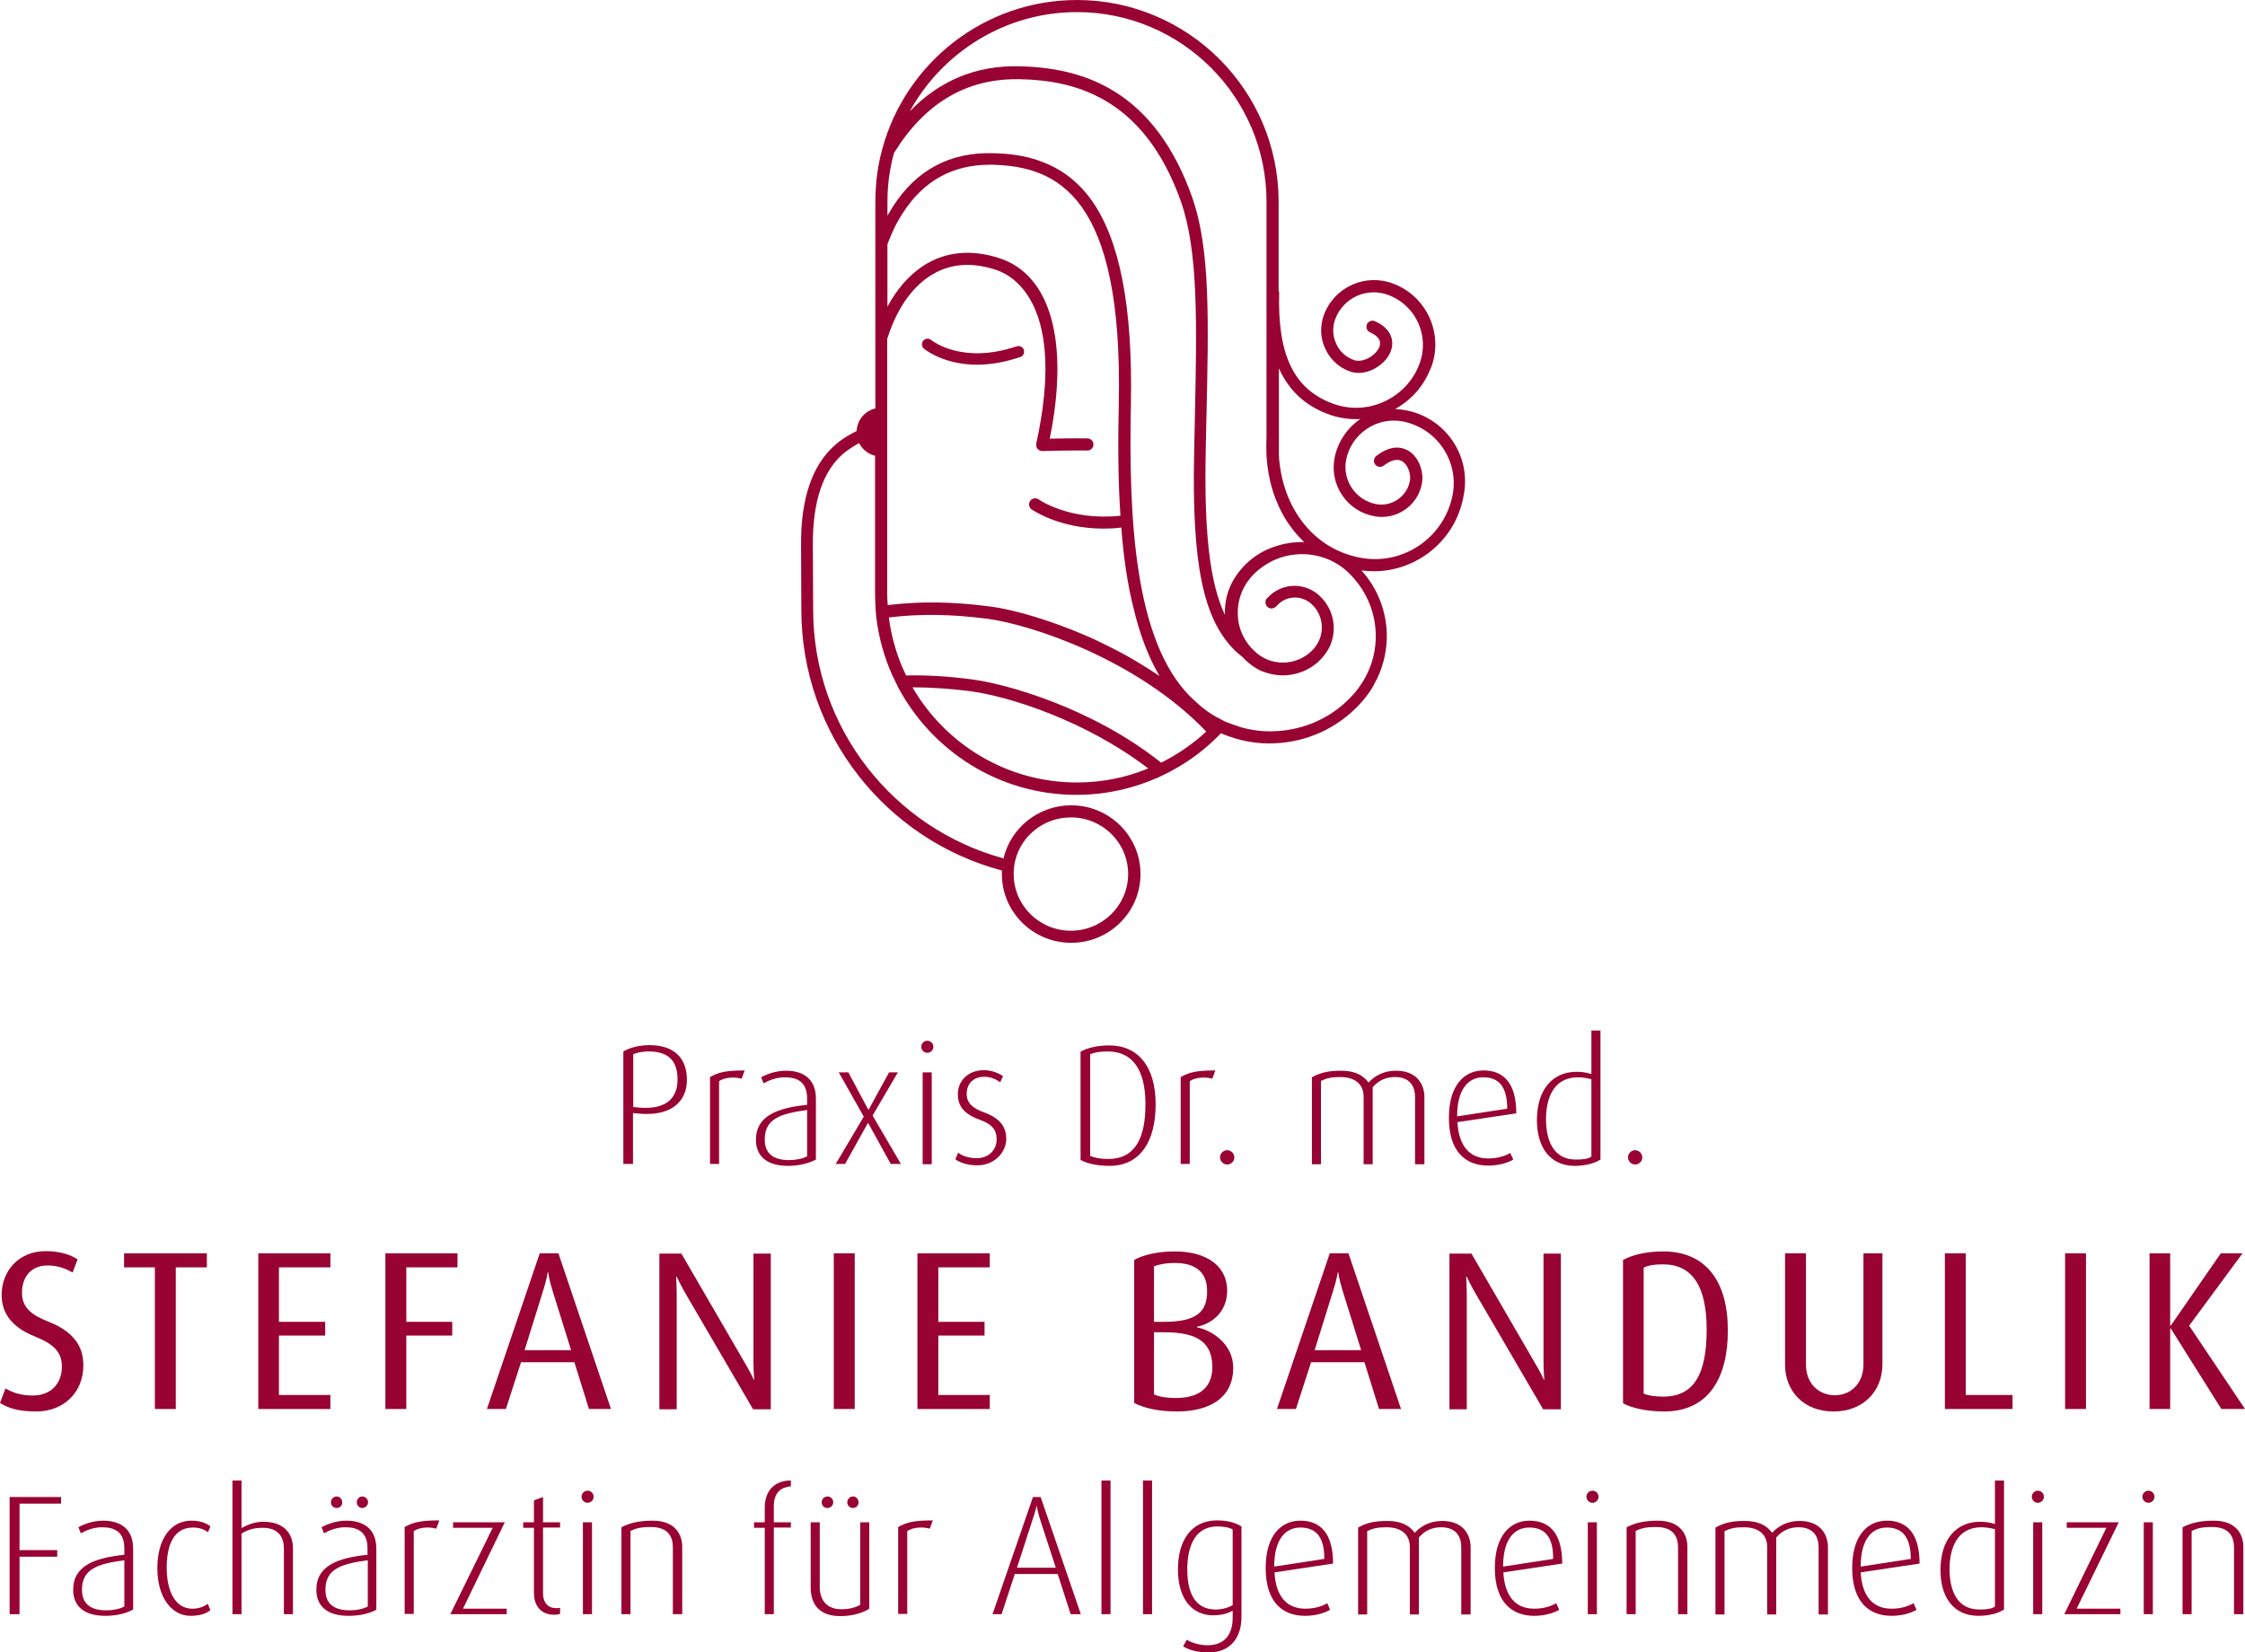 <?xml version="1.0" encoding="UTF-8" standalone="no"?>
<svg version="1.1" viewBox="0 0 816.1 600.8" xml:space="preserve" id="svg514" width="816.1" height="600.8" xmlns:sodipodi="http://sodipodi.sourceforge.net/DTD/sodipodi-0.dtd" xmlns="http://www.w3.org/2000/svg" xmlns:svg="http://www.w3.org/2000/svg">
	<defs id="defs518" />
	<namedview id="namedview516" pagecolor="#505050" bordercolor="#eeeeee" borderopacity="1" />
	<style type="text/css" id="style382">
		.st0{fill:#980334;}
		.st1{fill:#B61C3E;}
		.st2{fill:#1D1D1B;}
	</style>
	<g transform="translate(-20.1,-22.2)" id="g504">
		<path class="st0" d="m 33.3,535.4 c -6.4,0 -10.2,-1.2 -13.2,-3.1 l 2,-5.3 c 2.1,1.3 5.3,2.6 9.9,2.6 6.5,0 10.6,-4.2 10.6,-10.6 0,-5 -2.8,-8.1 -9.9,-10.9 -9.5,-3.8 -12,-9.6 -12,-15.1 0,-8.6 6.1,-15.9 16,-15.9 5.2,0 9.1,1.3 11.6,3 l -1.8,4.8 c -2,-1.2 -5.2,-2.6 -9,-2.6 -6,0 -9.4,4 -9.4,10 0,5.8 4.3,8.3 9.5,10.4 11.2,4.4 12.8,10.9 12.8,16 0,9.7 -7.1,16.7 -17.1,16.7" id="path384" />
		<polygon class="st0" points="65.2,483 65.2,477.9 95.3,477.9 95.3,483 84,483 84,534.5 76.4,534.5 76.4,483 " id="polygon386" />
		<polygon class="st0" points="121.5,483 121.5,502.8 138.3,502.8 138.3,507.8 121.5,507.8 121.5,529.4 140.2,529.4 140.2,534.5 114,534.5 114,477.9 140.2,477.9 140.2,483 " id="polygon388" />
		<polygon class="st0" points="167.8,507.8 167.8,534.5 160.2,534.5 160.2,477.9 186.4,477.9 186.4,483 167.8,483 167.8,502.8 184.5,502.8 184.5,507.8 " id="polygon390" />
		<path class="st0" d="m 234.2,534.5 -5.3,-17 h -19.4 l -5.5,17 h -6.9 l 19.2,-56.6 h 6.8 l 19.1,56.6 z M 221,491.6 c -1.4,-4.4 -1.6,-6.8 -1.6,-6.8 h -0.2 c 0,0 -0.3,2.4 -1.7,6.8 l -6.7,21.5 h 16.9 z" id="path392" />
		<path class="st0" d="m 293.8,534.5 -24.1,-41.3 c -2.1,-3.5 -3.6,-6.8 -3.6,-6.8 h -0.2 c 0,0 0.2,3.5 0.2,7 v 41.2 h -6.3 V 478 h 8 l 23.1,39.8 c 2.1,3.5 3.2,6 3.2,6 h 0.2 c 0,0 -0.3,-2.7 -0.3,-6.3 V 478 h 6.3 v 56.6 h -6.5 z" id="path394" />
		<rect class="st0" x="323.2" y="477.9" width="7.6" height="56.6" id="rect396" />
		<polygon class="st0" points="361.2,483 361.2,502.8 378,502.8 378,507.8 361.2,507.8 361.2,529.4 379.9,529.4 379.9,534.5 353.6,534.5 353.6,477.9 379.9,477.9 379.9,483 " id="polygon398" />
		<path class="st0" d="m 447.9,535.4 c -6.4,0 -11.9,-1.2 -15.5,-3.1 v -52 c 3.1,-1.8 8.6,-3.1 14.7,-3.1 12.4,0 19.1,5.9 19.1,14.2 0,8.1 -5.9,12.2 -11,13.2 v 0.2 c 5.3,1 13.2,6 13.2,14.7 0,11.1 -8.8,15.9 -20.5,15.9 m -0.8,-54 c -3,0 -5.2,0.4 -7.5,1.2 v 20.2 h 3.7 c 11.7,0 15.6,-3.6 15.6,-11 0.1,-6.9 -4,-10.4 -11.8,-10.4 m -3.7,25.2 h -3.8 v 22.6 c 2.1,0.9 4.5,1.3 8,1.3 7.4,0 13.2,-3 13.2,-11.2 0,-8.8 -5.1,-12.7 -17.4,-12.7" id="path400" />
		<path class="st0" d="m 521.4,534.5 -5.3,-17 h -19.4 l -5.5,17 h -6.9 l 19.2,-56.6 h 6.8 l 19.1,56.6 z m -13.2,-42.9 c -1.4,-4.4 -1.6,-6.8 -1.6,-6.8 h -0.2 c 0,0 -0.3,2.4 -1.7,6.8 l -6.7,21.5 h 16.9 z" id="path402" />
		<path class="st0" d="m 581,534.5 -24.1,-41.3 c -2.1,-3.5 -3.6,-6.8 -3.6,-6.8 h -0.2 c 0,0 0.2,3.5 0.2,7 v 41.2 H 547 V 478 h 8 l 23.1,39.8 c 2.1,3.5 3.2,6 3.2,6 h 0.2 c 0,0 -0.3,-2.7 -0.3,-6.3 V 478 h 6.3 v 56.6 H 581 Z" id="path404" />
		<path class="st0" d="m 625.1,535.4 c -6.5,0 -12,-1.3 -15,-3 v -52.1 c 3.3,-1.8 8.5,-3.1 14.6,-3.1 15.6,0 23.5,11 23.5,28.6 0.1,17.3 -7,29.6 -23.1,29.6 m -0.5,-53.5 c -3,0 -5,0.3 -7,1.2 v 45.8 c 1.6,0.7 4.2,1.1 7.1,1.1 11.4,0 15.8,-8.5 15.8,-24.4 0,-15.6 -5.1,-23.7 -15.9,-23.7" id="path406" />
		<path class="st0" d="m 686.6,535.4 c -10.8,0 -17.6,-7.4 -17.6,-17 v -40.5 h 7.6 v 40.4 c 0,7.2 4.9,11.2 10.5,11.2 5.5,0 10.4,-4 10.4,-11.2 v -40.4 h 6.9 v 40.5 c -0.1,9.6 -6.9,17 -17.8,17" id="path408" />
		<polygon class="st0" points="751.7,529.4 751.7,534.5 727.1,534.5 727.1,477.9 734.7,477.9 734.7,529.4 " id="polygon410" />
		<rect class="st0" x="770.8" y="477.9" width="7.6" height="56.6" id="rect412" />
		<polygon class="st0" points="801.5,534.5 801.5,477.9 809,477.9 809,504.2 809.2,504.2 827.4,477.9 835.3,477.9 815.9,504.2 836.2,534.5 827.6,534.5 809.2,505.2 809,505.2 809,534.5 " id="polygon414" />
		<polygon class="st0" points="27.2,588.2 27.2,609.1 23.6,609.1 23.6,566.5 42.3,566.5 42.3,568.9 27.2,568.9 27.2,585.8 40.9,585.8 40.9,588.2 " id="polygon416" />
		<path class="st0" d="m 58.4,609.7 c -8.2,0 -11.7,-3.9 -11.7,-9.5 0,-8.9 8.2,-11.6 18.6,-12.7 v -2.3 c 0,-6 -3.5,-7.7 -8.1,-7.7 -3.2,0 -6,1.2 -7.7,2.2 l -0.9,-2.2 c 1.7,-1 5.2,-2.4 9,-2.4 5.6,0 10.9,2.4 10.9,10.2 v 22.1 c -2.5,1.4 -6,2.3 -10.1,2.3 m 6.9,-20.2 c -9.8,1.3 -15.4,3.2 -15.4,10.7 0,5.3 3.3,7.5 8.9,7.5 2.4,0 4.9,-0.5 6.5,-1.4 z" id="path418" />
		<path class="st0" d="m 89.4,609.7 c -7,0 -12.1,-6.8 -12.1,-17.3 0,-10.8 5,-17.3 12.4,-17.3 4,0 6.1,1.4 6.9,2.1 l -0.9,2.1 c -1.1,-0.8 -2.7,-1.7 -5.5,-1.7 -6.9,0 -9.5,6.3 -9.5,14.6 0,8.7 3.2,14.9 9.3,14.9 2.5,0 4.3,-0.8 5.6,-1.8 l 1,2.3 c -1.2,1.1 -3.6,2.1 -7.2,2.1" id="path420" />
		<path class="st0" d="m 123.3,609.1 v -23.9 c 0,-3.8 -1.7,-7.5 -7.7,-7.5 -3,0 -5.3,0.6 -7.7,2.1 v 29.3 h -3.3 v -48.6 h 3.3 v 17.3 c 3,-1.7 5.5,-2.3 7.9,-2.3 8.5,0 10.8,5.3 10.8,9.6 v 24 z" id="path422" />
		<path class="st0" d="m 146.8,609.7 c -8.2,0 -11.7,-3.9 -11.7,-9.5 0,-8.9 8.2,-11.6 18.6,-12.7 v -2.3 c 0,-6 -3.5,-7.7 -8.1,-7.7 -3.2,0 -6,1.2 -7.7,2.2 l -0.9,-2.2 c 1.7,-1 5.2,-2.4 9,-2.4 5.6,0 10.9,2.4 10.9,10.2 v 22.2 c -2.4,1.3 -5.9,2.2 -10.1,2.2 m 7,-20.2 c -9.8,1.3 -15.4,3.2 -15.4,10.7 0,5.3 3.3,7.5 8.9,7.5 2.4,0 4.9,-0.5 6.5,-1.4 z m -11.3,-19 c -1.2,0 -2.1,-0.9 -2.1,-2.1 0,-1.1 0.9,-2.1 2.1,-2.1 1.1,0 2,1 2,2.1 0.1,1.1 -0.8,2.1 -2,2.1 m 9.3,0 c -1.1,0 -2,-0.9 -2,-2.1 0,-1.1 0.9,-2.1 2,-2.1 1.2,0 2.1,1 2.1,2.1 0,1.1 -1,2.1 -2.1,2.1" id="path424" />
		<path class="st0" d="m 178.7,578 c -2.9,-0.8 -6.4,-0.4 -8.2,0.9 V 609 h -3.3 v -31.6 c 3,-1.6 5.3,-2.4 12.6,-2.4 z" id="path426" />
		<polygon class="st0" points="203.6,575.7 188.4,607.1 204.3,607.1 204.3,609.1 183.8,609.1 199.2,577.7 184.8,577.7 184.8,575.7 " id="polygon428" />
		<path class="st0" d="m 221.6,609.3 c -5.6,0 -7.4,-4.2 -7.4,-7.8 v -23.8 h -3.9 v -2 h 3.9 v -8 l 3.3,-1.2 v 9.2 h 6.2 v 1.9 h -6.2 v 24 c 0,2.7 1.3,5.3 4.8,5.3 0.4,0 0.9,0 1.4,-0.1 v 2.2 c -0.6,0.2 -1.2,0.3 -2.1,0.3" id="path430" />
		<path class="st0" d="m 233.7,568.6 c -1.2,0 -2.2,-1 -2.2,-2.2 0,-1.2 1,-2.2 2.2,-2.2 1.2,0 2.2,1 2.2,2.2 0,1.2 -1,2.2 -2.2,2.2 m -1.7,7.1 h 3.3 v 33.4 H 232 Z" id="path432" />
		<path class="st0" d="m 264.7,609.1 v -24.3 c 0,-3.5 -1.4,-7.4 -8,-7.4 -3.7,0 -5.4,0.5 -7.4,1.4 v 30.3 H 246 v -31.6 c 2.8,-1.5 6.3,-2.4 11.3,-2.4 8.6,0 10.8,5.4 10.8,9.5 v 24.5 z" id="path434" />
		<path class="st0" d="m 301.4,577.6 v 31.5 h -3.3 v -31.4 h -3.9 v -2 h 3.9 v -5.3 c 0,-5.7 3.1,-9.9 9.5,-9.9 v 2.1 c -3.3,0.3 -6.2,2 -6.2,7.2 v 5.9 h 6.2 v 1.9 z" id="path436" />
		<path class="st0" d="m 325.6,609.8 c -7.9,0 -10.8,-4.5 -10.8,-10.5 v -23.6 h 3.3 v 23.5 c 0,4.7 2.5,8.1 7.8,8.1 3,0 5.1,-0.6 6.9,-1.6 v -30 h 3.3 v 31.4 c -2,1.3 -5.5,2.7 -10.5,2.7 m -4.7,-39.3 c -1.2,0 -2.1,-0.9 -2.1,-2.1 0,-1.1 0.9,-2.1 2.1,-2.1 1.2,0 2.1,1 2.1,2.1 0,1.1 -0.9,2.1 -2.1,2.1 m 9.3,0 c -1.2,0 -2.1,-0.9 -2.1,-2.1 0,-1.1 0.9,-2.1 2.1,-2.1 1.1,0 2,1 2,2.1 0.1,1.1 -0.9,2.1 -2,2.1" id="path438" />
		<path class="st0" d="m 358.1,578 c -2.9,-0.8 -6.4,-0.4 -8.2,0.9 V 609 h -3.3 v -31.6 c 3,-1.6 5.3,-2.4 12.6,-2.4 z" id="path440" />
		<path class="st0" d="m 409.3,609.1 -4.7,-14.6 H 389 l -4.8,14.6 h -3.3 l 14.7,-42.6 h 2.8 l 14.6,42.6 z m -11,-34.1 c -1.1,-3.5 -1.3,-5.2 -1.3,-5.2 h -0.1 c 0,0 -0.3,1.6 -1.5,5.1 l -5.6,17.3 h 14.1 z" id="path442" />
		<rect class="st0" x="420.5" y="560.5" width="3.3" height="48.6" id="rect444" />
		<rect class="st0" x="435.6" y="560.5" width="3.3" height="48.6" id="rect446" />
		<path class="st0" d="m 459.5,623 c -4.1,0 -7.2,-0.9 -9.3,-2.2 l 1.3,-2.4 c 1.7,1 4.5,2 7.5,2 6.6,0 9.2,-4.3 9.2,-10 v -2.6 c -1.5,1 -4.1,1.7 -7.1,1.7 -8,0 -12.8,-6.4 -12.8,-16.7 0,-10.4 4.8,-17.8 14.2,-17.8 4.3,0 7.2,1.1 8.9,2.2 V 610 c 0,7.9 -4.2,13 -11.9,13 m 8.7,-44.7 c -1.4,-0.8 -3.4,-1.1 -5.6,-1.1 -7.6,0 -10.9,6.4 -10.9,15.7 0,9 3.2,14.5 10.3,14.5 2.5,0 4.7,-0.7 6.2,-1.6 z" id="path448" />
		<path class="st0" d="m 483.4,593.9 c 0.5,8.9 4.6,13.2 11.2,13.2 3.7,0 6.3,-1 8,-2 l 1,2.4 c -1.8,1.1 -5.1,2.2 -9.1,2.2 -8.1,0 -14.3,-4.9 -14.3,-17.4 0,-11.8 5.6,-17.2 12.6,-17.2 7.2,0 11.9,4.5 11.9,15.6 z m 9.4,-16.3 c -5.3,0 -9.5,4.1 -9.5,14.2 l 18.2,-2.8 c 0.1,-8.3 -3.3,-11.4 -8.7,-11.4" id="path450" />
		<path class="st0" d="m 551.3,609.1 v -24.3 c 0,-3.7 -1.7,-7.3 -7.3,-7.3 -3.3,0 -5.9,1.2 -8.1,3.7 v 28 h -3.3 v -24.6 c 0,-4.2 -2.8,-7.1 -8.5,-7.1 -3.2,0 -4.9,0.4 -7,1.4 v 30.3 h -3.3 v -31.6 c 2.7,-1.5 5.5,-2.4 10.6,-2.4 5,0 8,1.6 10,4.3 2.5,-2.7 5.8,-4.3 10,-4.3 8,0 10.3,5.5 10.3,9.5 v 24.5 h -3.4 z" id="path452" />
		<path class="st0" d="m 566.6,593.9 c 0.5,8.9 4.6,13.2 11.2,13.2 3.7,0 6.3,-1 8,-2 l 1.1,2.4 c -1.8,1.1 -5.1,2.2 -9.1,2.2 -8,0 -14.3,-4.9 -14.3,-17.4 0,-11.8 5.6,-17.2 12.6,-17.2 7.2,0 11.9,4.5 11.9,15.6 z m 9.4,-16.3 c -5.3,0 -9.5,4.1 -9.5,14.2 l 18.2,-2.8 c 0.1,-8.3 -3.3,-11.4 -8.7,-11.4" id="path454" />
		<path class="st0" d="m 599,568.6 c -1.2,0 -2.2,-1 -2.2,-2.2 0,-1.2 1,-2.2 2.2,-2.2 1.2,0 2.2,1 2.2,2.2 0,1.2 -1,2.2 -2.2,2.2 m -1.7,7.1 h 3.3 v 33.4 h -3.3 z" id="path456" />
		<path class="st0" d="m 630.1,609.1 v -24.3 c 0,-3.5 -1.4,-7.4 -8,-7.4 -3.7,0 -5.4,0.5 -7.4,1.4 v 30.3 h -3.3 v -31.6 c 2.8,-1.5 6.3,-2.4 11.3,-2.4 8.6,0 10.8,5.4 10.8,9.5 v 24.5 z" id="path458" />
		<path class="st0" d="m 681.2,609.1 v -24.3 c 0,-3.7 -1.7,-7.3 -7.3,-7.3 -3.3,0 -5.9,1.2 -8.1,3.7 v 28 h -3.3 v -24.6 c 0,-4.2 -2.8,-7.1 -8.5,-7.1 -3.2,0 -4.9,0.4 -7,1.4 v 30.3 h -3.3 v -31.6 c 2.7,-1.5 5.5,-2.4 10.6,-2.4 5,0 8,1.6 10,4.3 2.5,-2.7 5.8,-4.3 10,-4.3 8,0 10.3,5.5 10.3,9.5 v 24.5 h -3.4 z" id="path460" />
		<path class="st0" d="m 696.5,593.9 c 0.5,8.9 4.6,13.2 11.2,13.2 3.7,0 6.3,-1 8,-2 l 1.1,2.4 c -1.8,1.1 -5.1,2.2 -9.1,2.2 -8,0 -14.3,-4.9 -14.3,-17.4 0,-11.8 5.6,-17.2 12.6,-17.2 7.2,0 11.9,4.5 11.9,15.6 z m 9.5,-16.3 c -5.3,0 -9.5,4.1 -9.5,14.2 l 18.2,-2.8 c 0,-8.3 -3.4,-11.4 -8.7,-11.4" id="path462" />
		<path class="st0" d="m 739.3,609.7 c -9.3,0 -13.8,-7.1 -13.8,-16.6 0,-11.3 5.8,-17.6 14.4,-17.6 1.7,0 3.4,0.2 5.4,0.8 v -15.8 h 3.3 v 46.9 c -1.9,1.3 -5.3,2.3 -9.3,2.3 m 6,-31.5 c -1.5,-0.4 -3.2,-0.7 -4.9,-0.7 -8.9,0 -11.6,7.7 -11.6,15.2 0,8.2 3,14.7 10.8,14.7 2.7,0 4.5,-0.2 5.7,-1.1 z" id="path464" />
		<path class="st0" d="m 760.9,568.6 c -1.2,0 -2.2,-1 -2.2,-2.2 0,-1.2 1,-2.2 2.2,-2.2 1.2,0 2.2,1 2.2,2.2 0,1.2 -1,2.2 -2.2,2.2 m -1.7,7.1 h 3.3 v 33.4 h -3.3 z" id="path466" />
		<polygon class="st0" points="790.3,575.7 775,607.1 790.9,607.1 790.9,609.1 770.5,609.1 785.8,577.7 771.4,577.7 771.4,575.7 " id="polygon468" />
		<path class="st0" d="m 801.1,568.6 c -1.2,0 -2.2,-1 -2.2,-2.2 0,-1.2 1,-2.2 2.2,-2.2 1.2,0 2.2,1 2.2,2.2 0,1.2 -1,2.2 -2.2,2.2 m -1.7,7.1 h 3.3 v 33.4 h -3.3 z" id="path470" />
		<path class="st0" d="m 832.2,609.1 v -24.3 c 0,-3.5 -1.4,-7.4 -8,-7.4 -3.7,0 -5.4,0.5 -7.4,1.4 v 30.3 h -3.3 v -31.6 c 2.8,-1.5 6.3,-2.4 11.3,-2.4 8.6,0 10.8,5.4 10.8,9.5 v 24.5 z" id="path472" />
		<path class="st0" d="m 252.4,427.1 -2.2,-0.2 v 18.5 h -3.5 v -40.9 c 2,-1.2 5.4,-2.3 9.5,-2.3 9.2,0 13.6,5 13.6,12.5 0.1,7.4 -5,13.5 -17.4,12.4 m 3.5,-22.6 c -2.7,0 -4.6,0.6 -5.6,1 v 19.2 l 2,0.2 c 10.3,0.9 14.1,-3.7 14.1,-10.2 0,-6.7 -3.2,-10.2 -10.5,-10.2" id="path474" />
		<path class="st0" d="m 289.7,414.4 c -2.9,-0.8 -6.4,-0.4 -8.2,0.9 v 30.1 h -3.3 v -31.6 c 3,-1.6 5.3,-2.4 12.6,-2.4 z" id="path476" />
		<path class="st0" d="m 306.6,446.1 c -8.2,0 -11.7,-3.9 -11.7,-9.5 0,-8.9 8.2,-11.6 18.6,-12.7 v -2.3 c 0,-6 -3.5,-7.7 -8.1,-7.7 -3.2,0 -6,1.2 -7.7,2.2 l -0.9,-2.2 c 1.7,-1 5.2,-2.4 9,-2.4 5.6,0 10.9,2.4 10.9,10.2 v 22.1 c -2.4,1.3 -6,2.3 -10.1,2.3 m 6.9,-20.3 c -9.8,1.3 -15.4,3.2 -15.4,10.7 0,5.3 3.3,7.5 8.9,7.5 2.4,0 4.9,-0.5 6.5,-1.4 z" id="path478" />
		<polygon class="st0" points="323.9,445.4 334.1,428.2 325,412.1 328.5,412.1 335.7,425.6 335.9,425.6 343.3,412.1 346.5,412.1 337.3,427.8 347.6,445.4 343.9,445.4 335.7,430.5 335.6,430.5 327.3,445.4 " id="polygon480" />
		<path class="st0" d="m 357.2,405 c -1.2,0 -2.2,-1 -2.2,-2.2 0,-1.2 1,-2.2 2.2,-2.2 1.2,0 2.2,1 2.2,2.2 0,1.2 -1,2.2 -2.2,2.2 m -1.7,7.1 h 3.3 v 33.4 h -3.3 z" id="path482" />
		<path class="st0" d="m 375.4,445.9 c -3.4,0 -6.3,-0.9 -8,-2.2 l 1,-2.4 c 1.2,1 3.6,2 6.8,2 4.3,0 7.2,-3 7.2,-6.8 0,-4 -2.2,-5.7 -6.2,-7.2 -6.7,-2.4 -7.9,-5.9 -7.9,-9.4 0,-4.6 3.7,-8.6 9.4,-8.6 3,0 5.7,1.2 7,2.2 l -1,2.2 c -1,-0.7 -3,-2 -5.8,-2 -4.2,0 -6.4,2.8 -6.4,6.2 0,3.7 2.7,5.4 6.2,6.7 6.6,2.4 8.2,5.9 8.2,9.8 -0.1,4.8 -4.3,9.5 -10.5,9.5" id="path484" />
		<path class="st0" d="m 423.4,446.1 c -4.6,0 -8.7,-1 -10.5,-2.2 v -39.3 c 2.2,-1.3 5.9,-2.3 10.4,-2.3 10.6,0 16.9,7.8 16.9,21.4 0,13.5 -5.6,22.4 -16.8,22.4 m -0.6,-41.6 c -2.7,0 -4.6,0.3 -6.4,1 v 37 c 1.4,0.6 3.8,1.1 6.5,1.1 9.8,0 13.6,-7.5 13.6,-19.9 0,-12.4 -4.6,-19.2 -13.7,-19.2" id="path486" />
		<path class="st0" d="m 460.8,414.4 c -2.9,-0.8 -6.4,-0.4 -8.2,0.9 v 30.1 h -3.3 v -31.6 c 3,-1.6 5.3,-2.4 12.6,-2.4 z" id="path488" />
		<path class="st0" d="m 466.2,445.6 c -1.4,0 -2.6,-1.2 -2.6,-2.6 0,-1.4 1.2,-2.6 2.6,-2.6 1.4,0 2.6,1.2 2.6,2.6 0,1.4 -1.1,2.6 -2.6,2.6" id="path490" />
		<path class="st0" d="m 534.5,445.4 v -24.3 c 0,-3.7 -1.7,-7.3 -7.3,-7.3 -3.3,0 -5.9,1.2 -8.1,3.7 v 28 h -3.3 v -24.6 c 0,-4.2 -2.8,-7.1 -8.5,-7.1 -3.2,0 -4.9,0.4 -7,1.4 v 30.3 H 497 v -31.6 c 2.7,-1.5 5.5,-2.4 10.6,-2.4 5,0 8,1.6 10,4.3 2.5,-2.7 5.8,-4.3 10,-4.3 8,0 10.3,5.5 10.3,9.5 v 24.5 h -3.4 z" id="path492" />
		<path class="st0" d="m 549.9,430.2 c 0.5,8.9 4.6,13.2 11.2,13.2 3.7,0 6.3,-1 8,-2 l 1.1,2.4 c -1.8,1.1 -5.1,2.2 -9.1,2.2 -8.1,0 -14.3,-4.9 -14.3,-17.4 0,-11.8 5.6,-17.2 12.6,-17.2 7.2,0 11.9,4.5 11.9,15.6 z m 9.4,-16.3 c -5.3,0 -9.5,4.1 -9.5,14.2 l 18.2,-2.8 c 0,-8.3 -3.3,-11.4 -8.7,-11.4" id="path494" />
		<path class="st0" d="m 592.6,446.1 c -9.3,0 -13.8,-7.1 -13.8,-16.6 0,-11.3 5.8,-17.6 14.4,-17.6 1.7,0 3.4,0.2 5.4,0.8 v -15.8 h 3.3 v 46.9 c -1.8,1.2 -5.2,2.3 -9.3,2.3 m 6,-31.5 c -1.5,-0.4 -3.2,-0.7 -4.9,-0.7 -8.9,0 -11.6,7.7 -11.6,15.2 0,8.2 3,14.7 10.8,14.7 2.7,0 4.5,-0.2 5.7,-1.1 z" id="path496" />
		<path class="st0" d="m 614.5,445.6 c -1.4,0 -2.6,-1.2 -2.6,-2.6 0,-1.4 1.2,-2.6 2.6,-2.6 1.4,0 2.6,1.2 2.6,2.6 0,1.4 -1.1,2.6 -2.6,2.6" id="path498" />
		<path class="st0" d="m 391,152 c 1.1,-0.4 1.6,-1.5 1.3,-2.6 -0.4,-1.1 -1.5,-1.6 -2.6,-1.3 -19.7,6.7 -30.6,-1.9 -31.1,-2.3 -0.9,-0.7 -2.2,-0.6 -2.9,0.3 -0.7,0.9 -0.6,2.2 0.3,2.9 0.4,0.3 7.1,5.8 19.3,5.8 4.6,0 9.8,-0.8 15.7,-2.8" id="path500" />
		<path class="st0" d="m 530.8,171.3 c -1.2,-0.2 -2.4,-0.3 -3.5,-0.4 3,-1.7 5.6,-3.8 7.8,-6.3 2.2,-2.5 3.9,-5.5 5.2,-8.7 4.7,-12.2 -1.5,-26 -13.8,-30.6 -10,-3.8 -21.3,1.2 -25.1,11.3 -1.5,4 -1.4,8.4 0.4,12.3 1.8,3.9 4.9,6.9 8.9,8.3 5.8,2.2 12.9,-2.1 14.9,-7.1 1.4,-3.5 0.7,-8.3 -5.7,-11.1 -1.1,-0.5 -2.4,0 -2.9,1.1 -0.5,1.1 0,2.4 1.1,2.9 3.1,1.4 4.3,3.2 3.4,5.4 -1.3,3.1 -6,5.9 -9.3,4.7 -2.9,-1.1 -5.2,-3.2 -6.4,-6 -1.3,-2.8 -1.4,-6 -0.3,-8.9 2.9,-7.8 11.6,-11.7 19.4,-8.7 10,3.8 15,15 11.2,25 -2.3,6.2 -7,11.1 -13,13.8 -6,2.7 -12.7,2.9 -18.9,0.5 -13.8,-5.3 -19.7,-17.6 -19.1,-40 0,-0.3 0,-0.6 -0.2,-0.9 V 95.5 c 0,-40.4 -32.9,-73.3 -73.3,-73.3 -33.7,0 -62.2,22.9 -70.7,53.9 -1.3,4.6 -2.1,9.3 -2.4,14.2 -0.1,1.7 -0.2,3.4 -0.2,5.2 v 75.2 c -3.8,0.9 -6.6,4.2 -6.8,8.2 -3,1.5 -5.6,3.1 -7.6,4.9 -8.5,7.3 -12.7,19.5 -12.6,36.4 l 0.1,23.7 c 0,45.4 31,83.7 72.9,94.8 v 1.3 c 0,13.8 11.3,25 25.2,25 13.9,0 25.2,-11.2 25.2,-25 0,-13.8 -11.3,-25 -25.2,-25 -11.9,0 -22,8.2 -24.6,19.3 -39.8,-10.8 -69.2,-47.2 -69.2,-90.4 l -0.1,-23.7 c -0.1,-15.5 3.6,-26.7 11.1,-33.1 1.6,-1.3 3.5,-2.6 5.7,-3.8 1.2,2.3 3.3,4 5.8,4.6 v 49.9 c 0,2 0.1,4 0.2,6 0.1,0.8 0.1,1.7 0.2,2.5 0.9,7.6 2.9,14.9 6,21.7 0.7,1.5 1.4,2.9 2.1,4.3 12.4,23.1 36.7,38.9 64.7,38.9 10.6,0 20.7,-2.3 29.9,-6.4 1.5,-0.7 2.9,-1.4 4.3,-2.1 0,0 0.1,0 0.1,-0.1 5.7,-3 11,-6.8 15.6,-11.2 0.9,-0.8 1.8,-1.7 2.6,-2.6 l 1.5,0.6 c 5.1,2 10.5,3.1 16.1,3.1 1.4,0 2.9,-0.1 4.3,-0.2 11.8,-1.1 22.5,-6.7 30.1,-15.8 1.4,-1.7 2.7,-3.5 3.7,-5.4 V 271 c 0.8,-1.4 1.5,-2.8 2.1,-4.3 2,-5.1 2.9,-10.7 2.4,-16.3 -0.7,-7.8 -3.9,-15.1 -9.1,-20.8 1.5,0.2 3,0.3 4.5,0.3 15.7,0 29.7,-11.2 32.6,-27.2 3.1,-14.7 -6.6,-28.8 -21.3,-31.4 M 388.6,339.7 c 0,-1.5 0.2,-3 0.5,-4.4 2.1,-9.1 10.4,-15.9 20.3,-15.9 11.5,0 20.8,9.2 20.8,20.6 0,11.3 -9.3,20.6 -20.8,20.6 -11.5,0 -20.8,-9.2 -20.8,-20.6 v -0.3 m 23,-313.1 c 38,0 68.9,30.9 68.9,68.9 v 85.3 c -0.1,2.5 -0.1,4.9 0,7.3 0.3,4.3 1,8.4 2.2,12.3 0.6,2 1.4,4 2.2,5.8 2.3,5.1 5.5,9.5 9.3,13.1 -3.1,-0.1 -6.3,0.3 -9.3,1.2 -0.7,0.2 -1.5,0.5 -2.2,0.7 -0.8,0.3 -1.5,0.6 -2.2,0.9 -3.6,1.7 -6.9,4.2 -9.6,7.5 -3.8,4.6 -5.8,10.3 -5.5,16.2 -5.6,-11.8 -7.6,-30.3 -7,-59.6 0.1,-3.3 0.1,-6.5 0.2,-9.6 0.9,-38.5 1.5,-64 -5.2,-82.9 C 447.1,76 437.7,63.2 425.3,55.5 415.8,49.6 404.5,46.6 390.7,46.3 375,45.9 361.6,51.5 350.8,62.7 362.6,41.3 385.4,26.6 411.6,26.6 m -68.9,118.6 c 3.2,-10.1 8.4,-18 15.2,-22.5 7.1,-4.7 15.3,-5.4 24.5,-2.3 6.2,2.1 25.4,12.9 14.4,63.1 -0.1,0.7 0,1.4 0.5,1.9 0.4,0.5 1,0.8 1.7,0.8 h 0.1 c 10.1,-0.3 16.3,-0.2 16.3,-0.2 1.2,0 2.2,-1 2.2,-2.2 0,-1.2 -1,-2.2 -2.2,-2.2 -0.1,0 -5.2,-0.1 -13.7,0.1 7.1,-34.9 0.5,-59.2 -17.9,-65.5 -10.4,-3.5 -20.2,-2.6 -28.3,2.8 -5.1,3.4 -9.4,8.4 -12.8,14.7 V 111 c 1.5,-4 3.3,-7.9 5.7,-11.5 7.4,-11.5 18,-17.4 31.4,-17.4 h 1.1 c 23.6,0.6 47.5,11.3 45.9,86.9 -0.3,13.5 -0.3,27.3 0.6,40.7 -18.3,2 -29.6,-5.8 -29.7,-5.9 -1,-0.7 -2.4,-0.5 -3.1,0.5 -0.7,1 -0.5,2.4 0.5,3.1 0.5,0.3 10.1,7 26.2,7 2,0 4.2,-0.1 6.4,-0.4 0.8,10.4 2.2,20.4 4.5,29.5 2.2,9.2 5.3,17.5 9.4,24.5 -3.8,-2.6 -7.8,-5 -11.6,-7.2 -1.6,-0.9 -3.1,-1.7 -4.7,-2.5 -2.3,-1.2 -4.6,-2.3 -6.9,-3.4 -1.5,-0.7 -3,-1.4 -4.5,-2 -3,-1.3 -5.9,-2.4 -8.6,-3.4 -8.7,-3.2 -16.3,-5.2 -21.6,-6.2 -0.4,-0.1 -0.8,-0.2 -1.2,-0.2 -1,-0.2 -1.9,-0.3 -2.7,-0.4 -13.4,-1.8 -25.2,-1.9 -37,-0.5 -0.1,-1.5 -0.2,-3 -0.2,-4.5 v -92.5 z m 68.9,161.5 c -25.5,0 -47.8,-13.9 -59.8,-34.6 6.7,0 13.5,0.5 20.9,1.4 14.4,1.9 42.2,10.8 64.8,28.1 -8,3.3 -16.7,5.1 -25.9,5.1 m 30.6,-7.2 c -25.1,-20 -56.4,-28.7 -68.9,-30.3 -8.5,-1.1 -16.2,-1.6 -23.8,-1.4 -3.2,-6.5 -5.3,-13.6 -6.3,-21.1 11.5,-1.4 23,-1.2 36,0.5 15.7,2.1 54.4,14.8 79.4,41 -4.9,4.5 -10.4,8.3 -16.4,11.3 m 77.9,-48.7 c 0.5,5.5 -0.5,11 -2.8,15.9 -0.7,1.5 -1.5,3 -2.5,4.4 -0.6,0.9 -1.2,1.8 -1.9,2.6 -6.8,8.2 -16.5,13.2 -27.1,14.2 -0.5,0 -0.9,0.1 -1.4,0.1 -0.7,0 -1.5,0.1 -2.2,0.1 -2.2,0 -4.4,-0.1 -6.5,-0.5 -1.4,-0.2 -2.8,-0.5 -4.2,-0.9 -1.4,-0.4 -4.8,-1.7 -5.2,-1.8 -0.3,-0.1 -0.6,-0.3 -0.9,-0.4 0,0 -0.5,-0.2 -3.1,-1.6 -2.5,-1.4 -4.1,-2.6 -6,-4.2 -1.2,-1 -2.4,-2.2 -3.6,-3.3 -20.4,-20.6 -22.3,-65.3 -21.5,-106.2 0.7,-35.4 -4,-59.7 -14.3,-74.2 C 406.3,80.2 391.3,78.1 381,77.9 365.4,77.5 353.2,84 344.7,97.3 c -0.7,1.1 -1.3,2.2 -2,3.3 v -4.9 c 0,-6.2 0.8,-12.2 2.4,-17.9 C 356.1,60 370.9,51 389.5,51 h 1.3 c 18.5,0.4 44.8,5.5 58.6,44.5 6.4,18.2 5.8,44.7 5,81.3 -0.1,3.1 -0.1,6.3 -0.2,9.6 -0.9,40.5 3.2,60.8 14.7,72.2 0.9,0.9 1.9,1.7 2.9,2.5 0.7,0.8 1.4,1.5 2.2,2.1 0.5,0.4 0.9,0.7 1.4,1.1 0.6,0.4 1.3,0.8 1.9,1.2 0.7,0.4 1.3,0.7 2,0.9 1.8,0.7 3.7,1.1 5.6,1.3 3.6,0.3 7.4,-0.5 10.6,-2.2 2.1,-1.1 4.1,-2.7 5.7,-4.7 5.7,-6.7 4.8,-16.8 -2,-22.5 -4.1,-3.4 -9.7,-4 -14.2,-1.8 -0.8,0.4 -1.5,0.8 -2.2,1.3 -0.8,0.6 -1.5,1.3 -2.2,2 l -0.1,0.1 c -0.5,0.7 -0.5,1.7 -0.1,2.4 0.1,0.1 0.1,0.2 0.2,0.3 l 0.3,0.3 c 0.1,0.1 0.2,0.2 0.3,0.2 0.1,0.1 0.2,0.1 0.4,0.2 0.3,0.1 0.6,0.2 1,0.1 0.5,-0.1 1.1,-0.3 1.5,-0.8 l 0.9,-0.9 c 3.2,-2.9 8.1,-3 11.5,-0.2 4.9,4.1 5.5,11.4 1.4,16.3 -3.1,3.7 -7.7,5.5 -12.1,5.3 -1.6,-0.1 -3.3,-0.4 -4.8,-1 -0.7,-0.3 -1.3,-0.6 -2,-1 -0.7,-0.4 -1.3,-0.8 -1.9,-1.3 -0.1,-0.1 -0.2,-0.1 -0.2,-0.2 -0.7,-0.6 -1.4,-1.3 -2.1,-2 -2.7,-3.1 -4.4,-6.9 -4.7,-11 -0.4,-5.1 1.1,-10.1 4.4,-14.1 1.8,-2.2 3.9,-3.9 6.2,-5.3 0.7,-0.4 1.5,-0.8 2.2,-1.2 0.7,-0.3 1.5,-0.6 2.2,-0.9 8,-2.8 17.2,-1.5 24.1,4.3 6.2,5.5 10.2,13 10.9,21.4 m 28.1,-48.9 c -2.9,15.6 -17.9,26 -33.5,23.1 -16.9,-3.1 -28.5,-17.9 -29.7,-37.1 v -31.8 c 3.2,7.1 8.6,13.2 17.7,16.6 3.4,1.3 6.9,1.9 10.4,1.9 0.5,0 1.1,0 1.6,-0.1 -0.1,0.1 -0.2,0.1 -0.3,0.2 -4.8,3.3 -8.1,8.4 -9.2,14.2 -1.8,9.8 4.7,19.2 14.5,21 8.1,1.5 15.9,-3.9 17.3,-12 0.7,-3.9 -0.9,-9.4 -4.9,-11.8 -2,-1.2 -6.1,-2.5 -11.7,1.9 -1,0.8 -1.1,2.1 -0.4,3.1 0.8,1 2.1,1.1 3.1,0.4 1.8,-1.4 4.5,-2.9 6.7,-1.6 2.2,1.3 3.3,4.9 2.8,7.2 -0.5,2.8 -2.1,5.1 -4.4,6.7 -2.3,1.6 -5.1,2.2 -7.8,1.7 -7.4,-1.4 -12.3,-8.5 -11,-15.9 1.8,-9.6 11,-15.9 20.5,-14.2 12.4,2.4 20.5,14.2 18.3,26.5" id="path502" />
	</g>
	<g transform="translate(-20.1,-22.2)" id="g512">
		<line class="st1" x1="2629.1" x2="2629.1" y1="-256.2" y2="341.3" id="line506" />
		<line class="st1" x1="2629.5" x2="2629.5" y1="616" y2="1213.6" id="line508" />
		<path class="st2" d="M -262.3,1996" id="path510" />
	</g>
</svg>

